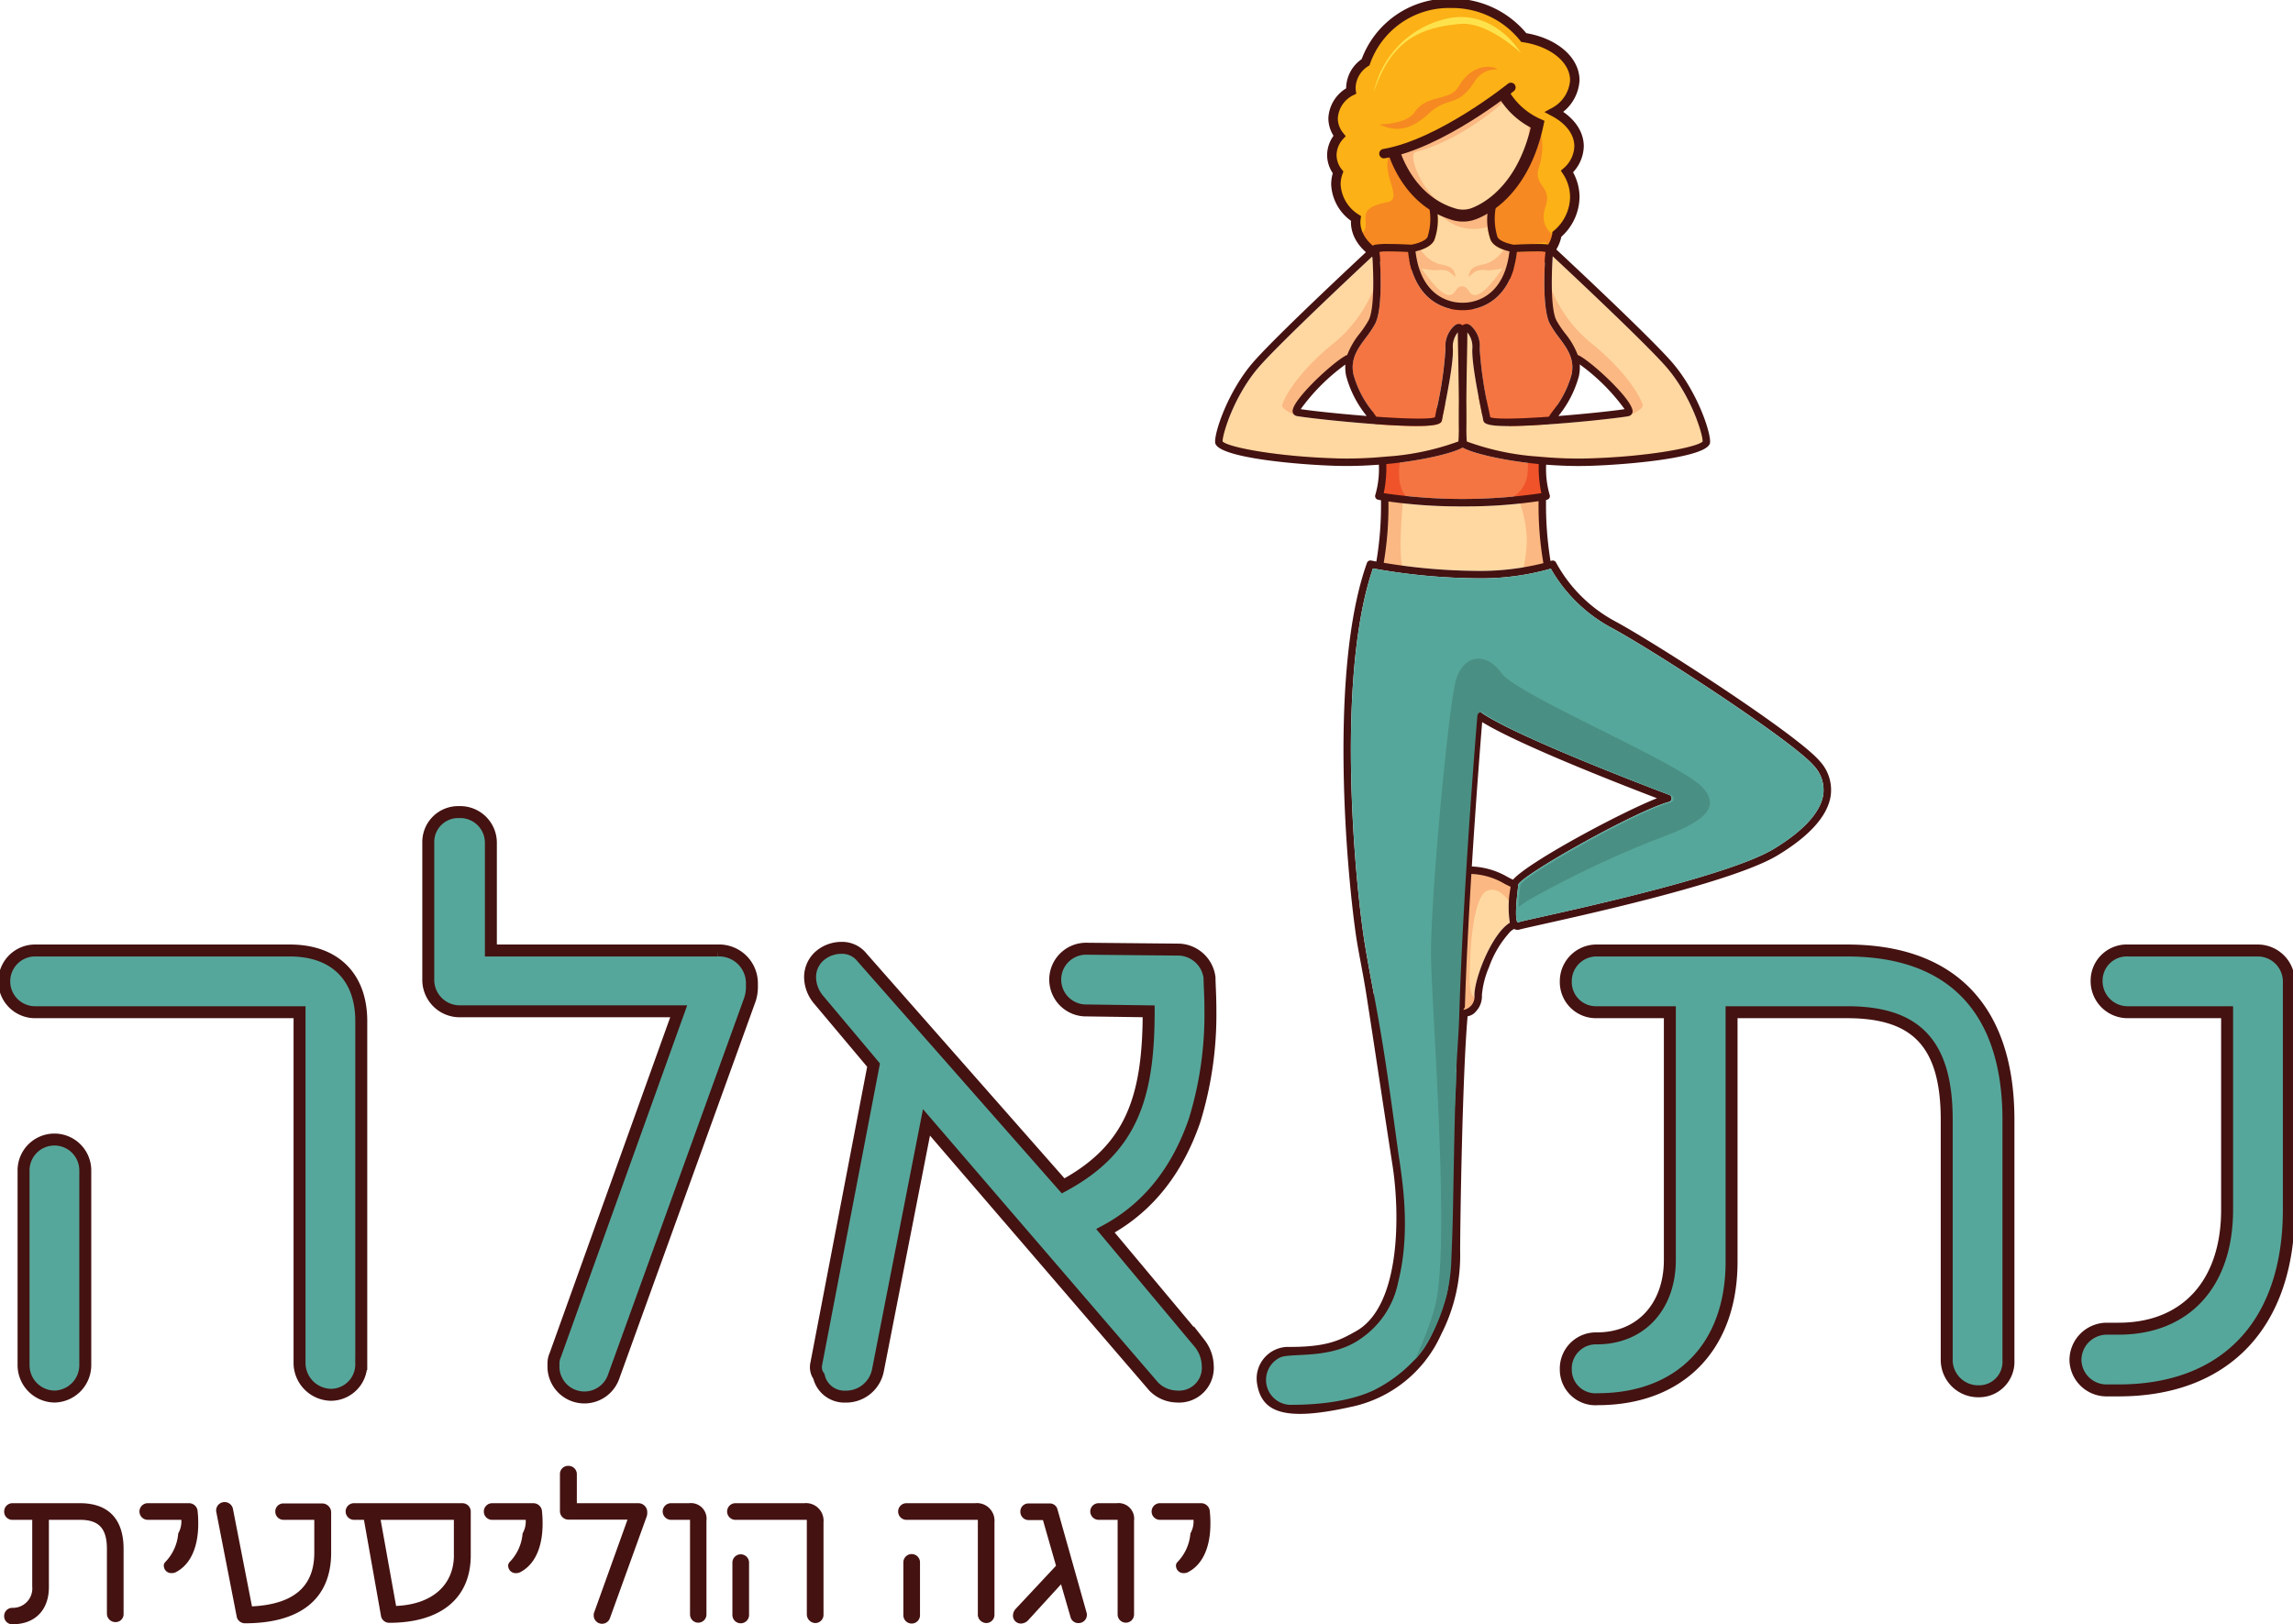 <svg xmlns="http://www.w3.org/2000/svg" xmlns:xlink="http://www.w3.org/1999/xlink" id="logo" width="291.301" height="206.388" viewBox="0 0 291.301 206.388"><defs><clipPath id="clip-path"><rect id="Rectangle_1" data-name="Rectangle 1" width="291.301" height="206.388" fill="none"></rect></clipPath><clipPath id="clip-path-2"><path id="Path_5" data-name="Path 5" d="M247.6,8.09a3.96,3.96,0,0,0-1.865,3.213,3.463,3.463,0,0,0,.029.443,4.1,4.1,0,0,0-2.289,3.479,3.6,3.6,0,0,0,.811,2.233,3.659,3.659,0,0,0-.969,2.43,3.592,3.592,0,0,0,.789,2.2,4.445,4.445,0,0,0-.274,1.505,5.422,5.422,0,0,0,2.548,4.347,3.774,3.774,0,0,0-.035.462c0,3.075,3.716,5.569,8.3,5.569a11.87,11.87,0,0,0,3.252-.445,10.146,10.146,0,0,0,5.785,1.694c4.252,0,7.753-2.3,8.238-5.271a6.3,6.3,0,0,0,2.263-4.719,5.959,5.959,0,0,0-.983-3.254,4.44,4.44,0,0,0,1.525-3.21c0-1.764-1.226-3.333-3.133-4.353a4.939,4.939,0,0,0,2.591-4.035c0-2.656-2.774-4.874-6.483-5.431A11.654,11.654,0,0,0,258.48.6,11.226,11.226,0,0,0,247.6,8.09" transform="translate(-243.316 -0.601)" fill="none"></path></clipPath></defs><g id="Group_2" data-name="Group 2"><g id="Group_1" data-name="Group 1" clip-path="url(#clip-path)"><path id="Path_1" data-name="Path 1" d="M273.778,18.771c0-1.764-1.226-3.333-3.133-4.353a4.938,4.938,0,0,0,2.591-4.035c0-2.656-2.774-4.874-6.483-5.43A11.656,11.656,0,0,0,257.534.6,11.226,11.226,0,0,0,246.655,8.09,3.959,3.959,0,0,0,244.79,11.3a3.322,3.322,0,0,0,.029.443,4.1,4.1,0,0,0-2.29,3.479,3.6,3.6,0,0,0,.812,2.233,3.654,3.654,0,0,0-.97,2.43,3.591,3.591,0,0,0,.789,2.2,4.448,4.448,0,0,0-.274,1.505,5.426,5.426,0,0,0,2.548,4.347,3.769,3.769,0,0,0-.035.461c0,3.075,3.716,5.569,8.3,5.569a11.866,11.866,0,0,0,3.252-.444,10.153,10.153,0,0,0,5.785,1.694c4.253,0,7.754-2.3,8.238-5.27a6.3,6.3,0,0,0,2.263-4.72,5.965,5.965,0,0,0-.983-3.254,4.438,4.438,0,0,0,1.525-3.21" transform="translate(-73.573 -0.182)" fill="#fcb116"></path><path id="Path_2" data-name="Path 2" d="M274.35,19.771c0-1.764-1.226-3.333-3.133-4.353a4.938,4.938,0,0,0,2.591-4.035c0-2.656-2.774-4.874-6.483-5.43a11.656,11.656,0,0,0-9.22-4.351A11.226,11.226,0,0,0,247.227,9.09a3.959,3.959,0,0,0-1.865,3.213,3.327,3.327,0,0,0,.029.443,4.1,4.1,0,0,0-2.29,3.479,3.6,3.6,0,0,0,.812,2.233,3.654,3.654,0,0,0-.97,2.43,3.591,3.591,0,0,0,.789,2.2,4.448,4.448,0,0,0-.274,1.505,5.426,5.426,0,0,0,2.548,4.347,3.763,3.763,0,0,0-.035.461c0,3.075,3.716,5.569,8.3,5.569a11.866,11.866,0,0,0,3.252-.444,10.153,10.153,0,0,0,5.785,1.694c4.253,0,7.754-2.3,8.238-5.27a6.3,6.3,0,0,0,2.263-4.72,5.965,5.965,0,0,0-.983-3.254,4.438,4.438,0,0,0,1.525-3.21" transform="translate(-73.747 -0.486)" fill="#fcb116"></path></g></g><g id="Group_4" data-name="Group 4" transform="translate(169.456 0.419)"><g id="Group_3" data-name="Group 3" clip-path="url(#clip-path-2)"><path id="Path_3" data-name="Path 3" d="M277.659,22.571a8.072,8.072,0,0,1,.118,5.566c-.755,2.358,1.752,2.359.851,4.956-1.424,4.1,3.912,4.441,3.089,5.87-.978,1.7,2.711,3.465,3.343,4.652.726,1.365-6.294-5.967-6.429-5.96-1.746.084-9.862,2.294-6.92-6.005a.283.283,0,0,1,.072-.122,27.392,27.392,0,0,0,5.876-8.956" transform="translate(-251.742 -7.27)" fill="#f68921"></path><path id="Path_4" data-name="Path 4" d="M248.885,27.983c-1.332,2.515,1.855,5.8-.37,6.215-5.6,1.049.01,3.49-5.1,4.868a2.379,2.379,0,0,0-1.108,3.3c1.137,1.756-3.35,3.4-4.085,4.629-.844,1.41,7.512-5.989,7.67-5.981,2.029.086,11.457,2.371,8.038-6.207a.286.286,0,0,0-.083-.125,15.014,15.014,0,0,1-4.967-6.7" transform="translate(-241.753 -8.913)" fill="#f68921"></path></g></g><g id="Group_6" data-name="Group 6"><g id="Group_5" data-name="Group 5" clip-path="url(#clip-path)"><path id="Path_6" data-name="Path 6" d="M274.35,18.771c0-1.764-1.226-3.333-3.133-4.353a4.938,4.938,0,0,0,2.591-4.035c0-2.656-2.774-4.874-6.483-5.43A11.656,11.656,0,0,0,258.106.6,11.226,11.226,0,0,0,247.227,8.09a3.959,3.959,0,0,0-1.865,3.213,3.327,3.327,0,0,0,.029.443,4.1,4.1,0,0,0-2.29,3.479,3.6,3.6,0,0,0,.812,2.233,3.654,3.654,0,0,0-.97,2.43,3.591,3.591,0,0,0,.789,2.2,4.448,4.448,0,0,0-.274,1.505,5.426,5.426,0,0,0,2.548,4.347,3.763,3.763,0,0,0-.035.461c0,3.075,3.716,5.569,8.3,5.569a11.866,11.866,0,0,0,3.252-.444,10.153,10.153,0,0,0,5.785,1.694c4.253,0,7.754-2.3,8.238-5.27a6.3,6.3,0,0,0,2.263-4.72,5.965,5.965,0,0,0-.983-3.254A4.438,4.438,0,0,0,274.35,18.771Z" transform="translate(-73.747 -0.182)" fill="none" stroke="#441211" stroke-width="1.2"></path><path id="Path_7" data-name="Path 7" d="M.759,286.546a1.033,1.033,0,0,1,1.058-1.057,2.462,2.462,0,0,0,2.508-2.69v-8.492H1.817a1.033,1.033,0,0,1-1.058-1.058,1.051,1.051,0,0,1,1.058-1.057H10.4c3.6,0,5.53,2.025,5.53,5.8v8.25A1.008,1.008,0,0,1,14.9,287.3a1.077,1.077,0,0,1-1.088-1.057v-8.25c0-2.66-1.088-3.687-3.415-3.687H6.441v8.552c0,2.931-1.784,4.714-4.594,4.714a1.016,1.016,0,0,1-1.088-1.028m20.3-6.225a.682.682,0,0,1,.182-.665,5.9,5.9,0,0,0,1.632-3.626,3.036,3.036,0,0,0,.393-1.722H19.038a1.058,1.058,0,1,1,0-2.115h5.228a1.1,1.1,0,0,1,1.057.907,13.744,13.744,0,0,1,.091,1.722c0,2.568-.755,5.046-2.84,6.134a1.111,1.111,0,0,1-.544.121.933.933,0,0,1-.967-.756m9.245,6.316-2.6-13.327a1.06,1.06,0,0,1,.846-1.239,1.082,1.082,0,0,1,1.269.846l2.418,12.39c5.893-.3,7.917-3.022,7.917-6.829v-4.17H36.23a1.045,1.045,0,0,1-1.027-1.058,1.019,1.019,0,0,1,1.027-1.027h4.926A1.148,1.148,0,0,1,42.3,273.37v5.107c0,6.1-4.2,8.975-10.94,8.975a1.078,1.078,0,0,1-1.057-.815m18.339-.061-2.176-12.269h-1.3a1.072,1.072,0,0,1-1.027-1.088,1.059,1.059,0,0,1,1.027-1.027h13.81a1.065,1.065,0,0,1,1.058,1.027v5.59c0,5.47-3.807,8.582-10.365,8.582a1.062,1.062,0,0,1-1.027-.816m9.247-7.767v-4.5H48.586l1.964,10.94c4.805-.212,7.343-2.841,7.343-6.437m6.916,1.511a.683.683,0,0,1,.181-.665,5.9,5.9,0,0,0,1.632-3.626,3.042,3.042,0,0,0,.393-1.722H62.785a1.058,1.058,0,1,1,0-2.115h5.228a1.1,1.1,0,0,1,1.057.907,13.744,13.744,0,0,1,.091,1.722c0,2.568-.755,5.046-2.84,6.134a1.111,1.111,0,0,1-.544.121.933.933,0,0,1-.967-.756m10.846,6.074a.707.707,0,0,1,.061-.332l4.231-11.785H72.453a1.077,1.077,0,0,1-1.088-1.058v-4.744a1.026,1.026,0,0,1,1.057-1.028,1.053,1.053,0,0,1,1.089,1.028v3.717h7.766a1.125,1.125,0,0,1,1.178,1.178,1.408,1.408,0,0,1-.061.483l-4.684,12.964a1.061,1.061,0,0,1-2.055-.423m12.236-.03V274.307H85.444a1.073,1.073,0,0,1-1.028-1.088,1.059,1.059,0,0,1,1.028-1.027h2.327a1.986,1.986,0,0,1,2.206,2.236v11.936a1.043,1.043,0,0,1-2.085,0m14.836,0V274.307h-9.1a1.058,1.058,0,0,1,0-2.115H102.4a2.233,2.233,0,0,1,2.448,2.417v11.755a1.045,1.045,0,0,1-1.027,1.058,1.1,1.1,0,0,1-1.088-1.058m-9.459.03v-6.648a1.058,1.058,0,1,1,2.116,0v6.648a1.058,1.058,0,1,1-2.116,0m31.181-.03V274.307h-9.1a1.058,1.058,0,0,1,0-2.115h8.763a2.233,2.233,0,0,1,2.448,2.417v11.755a1.045,1.045,0,0,1-1.028,1.058,1.1,1.1,0,0,1-1.088-1.058m-9.458.03v-6.648a1.058,1.058,0,1,1,2.115,0v6.648a1.058,1.058,0,1,1-2.115,0m13.927.061a1.29,1.29,0,0,1,.3-.786l5.168-5.53-1.662-5.8h-1.843a1.053,1.053,0,0,1-1.027-1.089,1.019,1.019,0,0,1,1.027-1.027h2.69a1,1,0,0,1,1,.756l3.687,13.085a1.045,1.045,0,0,1-1.028,1.36,1,1,0,0,1-1-.756l-1.208-4.17-4.2,4.594a1.3,1.3,0,0,1-.877.393,1,1,0,0,1-1.027-1.028m13.294-.091V274.307h-2.447a1.073,1.073,0,0,1-1.028-1.088,1.059,1.059,0,0,1,1.028-1.027h2.327a1.986,1.986,0,0,1,2.206,2.236v11.936a1.043,1.043,0,0,1-2.085,0m7.432-6.044a.683.683,0,0,1,.181-.665,5.894,5.894,0,0,0,1.632-3.626,3.036,3.036,0,0,0,.393-1.722h-4.231a1.058,1.058,0,1,1,0-2.115h5.228a1.1,1.1,0,0,1,1.058.907,13.747,13.747,0,0,1,.091,1.722c0,2.568-.756,5.046-2.84,6.134a1.111,1.111,0,0,1-.544.121.932.932,0,0,1-.967-.756" transform="translate(-0.23 -81.185)" fill="#441211"></path><path id="Path_8" data-name="Path 8" d="M269.313,7.716S265.12,3.689,261.6,3.978c-5.648.463-8.952,2.534-11.017,8.7a12.2,12.2,0,0,1,9.1-9.327c3.891-.975,7.439,1,9.633,4.369" transform="translate(-76.065 -0.94)" fill="#fee24c"></path><path id="Path_9" data-name="Path 9" d="M266.659,12.535a3.126,3.126,0,0,0-2.992,1.592c-2.157,3.306-3.367,1.77-5.743,3.967-2.443,2.259-4.244,2.357-6.335,1.408,0,0,3.426.019,4.454-1.5,1.63-2.4,4.54-1.391,5.621-3.288,1.647-2.891,4.193-2.783,4.994-2.184" transform="translate(-76.372 -3.701)" fill="#f68921"></path><path id="Path_10" data-name="Path 10" d="M267.947,159.445c-.338,5.51-.65,11.468-.828,16.947l-.2.327a1.68,1.68,0,0,0,1.414-1.854,4.817,4.817,0,0,1,.042-.568c.3-2.486,2.363-7.377,4.458-8.651a13.081,13.081,0,0,1,.057-4.285c.012-.108.022-.2.032-.3-.207-.081-.449-.2-.761-.366a8.908,8.908,0,0,0-4.218-1.254" transform="translate(-81.026 -48.4)" fill="#ffd8a1"></path><path id="Path_11" data-name="Path 11" d="M267.29,98.922c0,.565-.247,1.023-.551,1.023s-.55-.458-.55-1.023.246-1.022.55-1.022.551.458.551,1.022" transform="translate(-80.803 -29.718)" fill="#fbb882"></path><path id="Path_12" data-name="Path 12" d="M272.561,162.73s-1.259-2.045-2.832-1.417-2.045,6.058-2.124,8.183-.393,5.428.708,5.349c0,0,.393.315-.315,1.258a2.215,2.215,0,0,1-1.809.865l1.1-18.408s1.259.236,2.911.708a9.879,9.879,0,0,1,2.832,1.338s-.237,1.18-.472,2.124" transform="translate(-80.803 -48.132)" fill="#fbb882"></path><path id="Path_13" data-name="Path 13" d="M272.425,87.453a15.641,15.641,0,0,1-.331-3.7c-4.688-.449-8.489-1.412-9.669-2.091-1.183.68-4.995,1.646-9.694,2.093a15.554,15.554,0,0,1-.33,3.7,68.39,68.39,0,0,0,20.024,0" transform="translate(-76.618 -24.788)" fill="#f47541"></path><path id="Path_14" data-name="Path 14" d="M250.018,74.08a16.721,16.721,0,0,0,4.837.523c3.293,0,5.324-2.252,7.343-2.465s5.48,2.2,7.71,2.307a8.2,8.2,0,0,0,4.339-1.323s-2.071,3.186-2.178,4.2.107,4.249.107,4.249l.053,2.867a4.208,4.208,0,0,1-.691.691c-.159.053-4.726.425-4.726.425a3.924,3.924,0,0,0,3.08-3.08,7.733,7.733,0,0,0-1.328-5.789c-.743-.85-4.673-2.337-5.842-2.23s-3.452,2.6-5.1,2.6a4.049,4.049,0,0,0-3.718,2.708c-.372,1.435-.744,4.993,1.593,5.9l-4.621-.85a16.5,16.5,0,0,0,.425-4.992,19.4,19.4,0,0,0-1.286-5.735" transform="translate(-75.895 -21.894)" fill="#f0532a"></path><path id="Path_15" data-name="Path 15" d="M263.933,78.8c-.748-.352,1.911-1.488,3.133-1.434s3.558.531,3.558,1.115-2.921-.743-3.665-.531-2.124,1.274-3.027.85" transform="translate(-80.079 -23.486)" fill="#f0532a"></path><path id="Path_16" data-name="Path 16" d="M293.03,76.414l.368-.042-.368.042" transform="translate(-88.951 -23.183)" fill="#fcee23"></path><path id="Path_17" data-name="Path 17" d="M292.217,76.506l.343-.038-.343.038" transform="translate(-88.704 -23.212)" fill="#fcee23"></path><path id="Path_18" data-name="Path 18" d="M291.281,76.606l.361-.038-.361.038" transform="translate(-88.42 -23.243)" fill="#fcee23"></path><path id="Path_19" data-name="Path 19" d="M293.7,76.331l.469-.056-.469.056" transform="translate(-89.154 -23.154)" fill="#fcee23"></path><path id="Path_20" data-name="Path 20" d="M283.265,77.292c.523-.038,1.05-.08,1.572-.125-.517.044-1.037.085-1.554.123h0l-.045,0,.018.015.009-.016" transform="translate(-85.979 -23.425)" fill="#fcee23"></path><path id="Path_21" data-name="Path 21" d="M295.665,76.111h0" transform="translate(-89.751 -23.104)" fill="#fcee23"></path><path id="Path_22" data-name="Path 22" d="M285.954,83.629h0" transform="translate(-86.768 -25.386)" fill="#fcee23"></path><path id="Path_23" data-name="Path 23" d="M282.044,83.3l-.034.085.047,0h-.016c0-.029,0-.058,0-.086" transform="translate(-85.606 -25.286)" fill="#fcee23"></path><path id="Path_24" data-name="Path 24" d="M290.056,76.725l.546-.056-.546.056" transform="translate(-88.048 -23.273)" fill="#fcee23"></path><path id="Path_25" data-name="Path 25" d="M289.173,83.632c-.465.013-.927.018-1.384.017.458,0,.919,0,1.384-.017" transform="translate(-87.36 -25.387)" fill="#fcee23"></path><path id="Path_26" data-name="Path 26" d="M285.569,77.076c.764-.064,1.52-.132,2.245-.2-.726.069-1.481.138-2.245.2" transform="translate(-86.686 -23.336)" fill="#fcee23"></path><path id="Path_27" data-name="Path 27" d="M289.279,76.809l.391-.038-.391.038" transform="translate(-87.813 -23.304)" fill="#fcee23"></path><path id="Path_28" data-name="Path 28" d="M272.691,99.315a42.8,42.8,0,0,1-.61-7.88,63.668,63.668,0,0,1-9.667.666A64.879,64.879,0,0,1,253,91.475a43.2,43.2,0,0,1-.6,7.792,74.685,74.685,0,0,0,11.63,1.027,32.938,32.938,0,0,0,8.655-.979" transform="translate(-76.619 -27.756)" fill="#ffd8a1"></path><path id="Path_29" data-name="Path 29" d="M223.543,71.481s-.314,2.124.629,2.439,11.723,2.517,17.859,1.573,8.5-.866,9.325-1.77,1.35-13.095,1.35-13.095a9.151,9.151,0,0,1,.653,2.356c.079,1.022-.157,11.879-.157,11.879s-11.329,3.461-20.77,1.888-8.313-.655-9.623-1.678.734-3.593.734-3.593" transform="translate(-67.502 -18.404)" fill="#fbb882"></path><path id="Path_30" data-name="Path 30" d="M296.484,71.481s.314,2.124-.63,2.439S284.132,76.437,278,75.493s-8.5-.866-9.325-1.77-1.35-13.095-1.35-13.095a9.14,9.14,0,0,0-.653,2.356c-.079,1.022.157,11.879.157,11.879s11.329,3.461,20.77,1.888,8.313-.655,9.623-1.678-.733-3.593-.733-3.593" transform="translate(-80.944 -18.404)" fill="#fbb882"></path><path id="Path_31" data-name="Path 31" d="M254.606,91.23s-.708,7.237.079,8.575l-3.069-.471s.472-4.8.63-6.294a16.346,16.346,0,0,0,.079-2.6Z" transform="translate(-76.38 -27.455)" fill="#fbb882"></path><path id="Path_32" data-name="Path 32" d="M277.259,91.456a15.465,15.465,0,0,1,.866,4.563,18.485,18.485,0,0,1-.552,4.248l3.069-.787s-.944-4.17-.708-5.665a18.017,18.017,0,0,0,.157-3.147Z" transform="translate(-84.164 -27.523)" fill="#fbb882"></path><path id="Path_33" data-name="Path 33" d="M264.434,55.5c-.254-.078,1.062,3.293,1.752,3.4s1.328-3.718,1.328-3.718a11.111,11.111,0,0,1-3.08.319" transform="translate(-80.261 -16.75)" fill="#f0532a"></path><path id="Path_34" data-name="Path 34" d="M264.02,50.039a.844.844,0,0,0,.156,0h.034c.006,0,.048,0,.121,0,.857,0,5.083-.325,5.811-6.521-.7-.163-2-.575-2.388-1.449a7.631,7.631,0,0,1-.32-3.938,6.535,6.535,0,0,1-3.259,1.1,6.712,6.712,0,0,1-3.248-1.015,7.53,7.53,0,0,1-.332,3.849c-.389.874-1.684,1.286-2.388,1.449.728,6.2,4.954,6.521,5.812,6.521" transform="translate(-78.381 -11.575)" fill="#ffd8a1"></path><path id="Path_35" data-name="Path 35" d="M261.988,37.926a5.525,5.525,0,0,0,2.977,2.139,6.227,6.227,0,0,0,3.855-.157l.236-2.989s-2.282,1.494-3.855,1.494A8.2,8.2,0,0,1,261.583,37Z" transform="translate(-79.405 -11.207)" fill="#fbb882"></path><path id="Path_36" data-name="Path 36" d="M258.545,45.5a4.376,4.376,0,0,0,2.439,1.888c1.417.236,1.782.58,1.966,1.258.237.866-.393-.314-1.18-.471s-1.022.079-2.045-.079l-1.022-.157s1.967,2.911,3.147,3.3,1.1-1.1,1.967-1.022.551,2.2.551,2.2a6.111,6.111,0,0,1-5.193-1.967,7.155,7.155,0,0,1-1.888-4.957Z" transform="translate(-78.098 -13.813)" fill="#fbb882"></path><path id="Path_37" data-name="Path 37" d="M271.741,45.5a4.376,4.376,0,0,1-2.439,1.888c-1.416.236-1.781.58-1.966,1.258-.237.866.393-.314,1.18-.471s1.022.079,2.046-.079l1.022-.157s-1.967,2.911-3.146,3.3-1.1-1.1-1.967-1.022-.551,2.2-.551,2.2a6.109,6.109,0,0,0,5.192-1.967A7.153,7.153,0,0,0,273,45.5Z" transform="translate(-80.705 -13.813)" fill="#fbb882"></path><path id="Path_38" data-name="Path 38" d="M246.831,61.5a12.916,12.916,0,0,0,2.408,4.677c.172.243.333.472.486.7,3.509.249,6.739.361,7.467.069.039-.205.1-.494.168-.841a48.11,48.11,0,0,0,1.166-7.854,3.482,3.482,0,0,1,1.2-3,.826.826,0,0,1,.857-.064.723.723,0,0,1,.118.093.684.684,0,0,1,.116-.093.829.829,0,0,1,.858.064,3.48,3.48,0,0,1,1.2,3,48.159,48.159,0,0,0,1.167,7.853c.07.348.129.636.169.842.725.293,3.94.182,7.441-.065.153-.225.314-.455.488-.7a12.916,12.916,0,0,0,2.408-4.677c.411-1.984-.557-3.287-1.582-4.665a14.085,14.085,0,0,1-1.175-1.759c-1.016-1.911-.676-7.526-.55-9.178-.241-.018-.591-.031-1.1-.031-.923,0-1.98.045-2.541.072-.8,7.03-5.755,7.393-6.757,7.393-.071,0-.125,0-.155,0s-.084,0-.155,0c-1,0-5.956-.363-6.757-7.393-.563-.027-1.619-.072-2.541-.072-.51,0-.86.013-1.1.031.125,1.652.466,7.267-.55,9.178a14.241,14.241,0,0,1-1.175,1.759c-1.025,1.378-1.993,2.681-1.582,4.665" transform="translate(-74.898 -13.923)" fill="#f47541"></path><path id="Path_39" data-name="Path 39" d="M252.968,70.294c.031-.247.051-.756.061-1.419-.017-.846-.018-2.048,0-3.772-.021-2.217-.063-4.61-.089-6.09-.022-1.219-.039-2.149-.039-2.512,0-.029,0-.054,0-.077a2.9,2.9,0,0,0-.633,2.052c.089,1.8-.739,5.891-1.185,8.088-.087.43-.155.766-.191.965-.091.5-.208,1.121-7.763.616L242,68.066c-4.137-.309-8.462-.8-9.545-1a.641.641,0,0,1-.539-.55c-.2-1.378,5.121-6.322,6.832-7.177a.392.392,0,0,1,.1-.026,9.888,9.888,0,0,1,1.612-2.766,13.314,13.314,0,0,0,1.1-1.639c.747-1.406.639-5.714.481-8.13-2.6,2.426-11.553,10.825-14.3,13.926-3.189,3.6-4.748,8.617-4.728,9.587.649.732,6.912,1.942,14.491,2.153a50.828,50.828,0,0,0,5.355-.144l.935-.084a32.748,32.748,0,0,0,9.183-1.924" transform="translate(-67.694 -14.201)" fill="#ffd8a1"></path><path id="Path_40" data-name="Path 40" d="M280.024,56.541a9.892,9.892,0,0,1,1.609,2.758.457.457,0,0,1,.123.033c1.711.856,7.029,5.8,6.832,7.178a.641.641,0,0,1-.539.549c-.2.037-.522.084-.931.139h-.011c-.265.036-.567.074-.9.114l-.469.055-.1.012-.368.042-.224.025-.343.038-.29.032-.362.038-.306.032-.547.056-.149.015-.392.038-.339.033c-.725.07-1.481.139-2.244.2l-.025,0c-.522.043-1.049.085-1.572.125l-.009.016-.017-.015-1.086.077h-.017c-7.531.5-7.648-.116-7.74-.617-.036-.2-.1-.535-.191-.965-.446-2.2-1.274-6.292-1.183-8.089a2.913,2.913,0,0,0-.634-2.052q0,.034,0,.077c0,.363-.017,1.293-.038,2.512-.027,1.479-.07,3.872-.09,6.089.017,1.729.015,2.933,0,3.779.01.661.029,1.167.061,1.413a32.718,32.718,0,0,0,9.16,1.921v-.021l.015.024.888.079.034-.084c0,.029,0,.057,0,.086h.017c.846.067,1.722.116,2.619.141l.116,0c.411.01.824.019,1.242.02q.687,0,1.385-.017c7.578-.212,13.841-1.421,14.49-2.153.02-.97-1.539-5.987-4.727-9.587-2.756-3.111-11.755-11.551-14.322-13.947-.159,2.412-.27,6.74.479,8.151a13.247,13.247,0,0,0,1.1,1.639" transform="translate(-81.192 -14.192)" fill="#ffd8a1"></path><path id="Path_41" data-name="Path 41" d="M245.6,52.375A17.324,17.324,0,0,1,240.1,59.77c-4.641,3.856-6.136,7.081-6.214,7.632s1.871,1.364,1.871,1.364a7.478,7.478,0,0,1,1.433-3.016c1.023-1.1,5.035-4.17,5.035-4.17a26.917,26.917,0,0,1,2.36-3.855,6.566,6.566,0,0,0,1.18-1.653Z" transform="translate(-70.995 -15.899)" fill="#fbb882"></path><path id="Path_42" data-name="Path 42" d="M282.758,52.375a17.324,17.324,0,0,0,5.507,7.395c4.641,3.856,6.136,7.081,6.214,7.632s-1.871,1.364-1.871,1.364a7.479,7.479,0,0,0-1.433-3.016c-1.023-1.1-5.035-4.17-5.035-4.17a26.913,26.913,0,0,0-2.36-3.855,6.565,6.565,0,0,1-1.18-1.653Z" transform="translate(-85.785 -15.899)" fill="#fbb882"></path><path id="Path_43" data-name="Path 43" d="M257.426,37.023l.072-.057m-8.723.276a7.584,7.584,0,0,1-.138,4.09c-.213.48-1.324.857-2.071.981-.292-.016-1.724-.091-2.94-.091a9.084,9.084,0,0,0-1.711.105.23.23,0,0,0-.03.013.35.35,0,0,0-.071.03.453.453,0,0,0-.088.054c-.009.008-.021.01-.03.018-.482.447-11.84,11-15.081,14.662-3.295,3.719-5.084,9.086-4.957,10.357.191,1.912,10.458,2.814,15.4,2.952q.658.018,1.312.018c1.395,0,2.768-.062,4.085-.165a11.831,11.831,0,0,1-.441,3.807.472.472,0,0,0,.338.644c.026.006.158.032.37.07a42.929,42.929,0,0,1-.586,7.786c-.412-.075-.645-.123-.657-.125a.468.468,0,0,0-.538.3C236.12,96.234,238.3,121.5,239.55,130.1c.306,2.1.875,4.652,1.339,7.637,1.074,6.907,2.131,14.047,3.3,21.563.947,6.074,1.072,17.867-4.625,21.064-1.992,1.118-3.634,2.062-8.8,2.006a4.023,4.023,0,0,0-3.789,4.625c.562,3.653,3.365,4.9,11.869,3.009a16.156,16.156,0,0,0,11.535-9.25,21.951,21.951,0,0,0,2.4-10.532c0-3.326.279-22.29.947-29.869a1.66,1.66,0,0,0,1.058-.612,2.775,2.775,0,0,0,.759-2.052,11.311,11.311,0,0,1,.905-3.575,13.1,13.1,0,0,1,2.723-4.53,2.453,2.453,0,0,1,.461-.324.863.863,0,0,0,.426.114h0a1.05,1.05,0,0,0,.308-.048c.224-.069,1.238-.295,2.64-.607,6.718-1.5,24.564-5.473,30.089-8.806,4.055-2.446,6.326-4.971,6.748-7.5a5.384,5.384,0,0,0-1.369-4.466c-2.839-3.385-20.814-14.985-26.026-17.791a18.5,18.5,0,0,1-7.479-7.441.473.473,0,0,0-.581-.246c-.041.014-.086.026-.127.04a44.251,44.251,0,0,1-.568-7.764l.114-.023a.471.471,0,0,0,.338-.644,11.808,11.808,0,0,1-.44-3.81c1.325.1,2.706.167,4.109.167.435,0,.874-.006,1.312-.018,4.943-.137,15.21-1.04,15.4-2.952.127-1.27-1.662-6.638-4.957-10.357-3.24-3.658-14.6-14.214-15.081-14.662a.462.462,0,0,0-.227-.108c-.006,0-.01-.006-.015-.006a9.093,9.093,0,0,0-1.71-.105c-1.216,0-2.648.075-2.941.091-.748-.123-1.858-.5-2.071-.981a7.872,7.872,0,0,1-.095-4.309m7.111,6.758c2.568,2.4,11.567,10.836,14.323,13.947,3.188,3.6,4.748,8.616,4.727,9.587-.649.732-6.912,1.941-14.49,2.153-.465.013-.927.018-1.384.017-.419,0-.832-.008-1.243-.019l-.115,0c-.9-.026-1.772-.075-2.619-.141h0l-.047,0-.888-.08-.016-.024v.021a32.711,32.711,0,0,1-9.16-1.921c-.031-.247-.05-.753-.061-1.412.017-.847.018-2.05,0-3.78.02-2.217.063-4.61.09-6.089.022-1.219.038-2.149.038-2.512,0-.029,0-.054,0-.077a2.907,2.907,0,0,1,.634,2.052c-.09,1.8.738,5.891,1.184,8.088.086.43.155.765.191.965.092.5.208,1.119,7.739.618h.017l1.085-.077.046,0c.517-.038,1.037-.079,1.553-.123l.024,0c.765-.064,1.52-.132,2.245-.2l.339-.033.391-.038.15-.015.547-.056.306-.033.362-.038.29-.032.342-.038.224-.025.369-.042.1-.011.469-.056c.334-.04.636-.079.9-.114h.011c.41-.055.728-.1.932-.139a.642.642,0,0,0,.539-.55c.2-1.378-5.122-6.322-6.833-7.178a.446.446,0,0,0-.122-.033,9.911,9.911,0,0,0-1.609-2.758,13.24,13.24,0,0,1-1.1-1.639c-.749-1.411-.639-5.739-.48-8.151M243.667,74.94a64.63,64.63,0,0,0,9.412.628,63.677,63.677,0,0,0,9.667-.666,42.8,42.8,0,0,0,.61,7.879,32.913,32.913,0,0,1-8.655.979,74.693,74.693,0,0,1-11.63-1.026,43.2,43.2,0,0,0,.6-7.793m-.6-1.053a15.629,15.629,0,0,0,.33-3.7c4.7-.447,8.511-1.413,9.694-2.093,1.18.679,4.981,1.643,9.669,2.091a15.609,15.609,0,0,0,.331,3.7,68.39,68.39,0,0,1-20.024,0m24.9-16.359a25.38,25.38,0,0,1,5.7,5.684c-1.464.23-4.95.6-8.405.872.015-.02.029-.04.043-.061a13.655,13.655,0,0,0,2.563-5.033,5.273,5.273,0,0,0,.1-1.463M256.338,37.777a7.633,7.633,0,0,0,.32,3.939c.388.873,1.684,1.286,2.387,1.449-.728,6.2-4.954,6.521-5.811,6.521-.072,0-.115,0-.121,0h-.033a.758.758,0,0,1-.156,0c-.857,0-5.085-.325-5.813-6.521.7-.164,2-.576,2.389-1.449a7.54,7.54,0,0,0,.332-3.85m-7.857,14.509c1.016-1.912.676-7.526.55-9.178.241-.019.591-.031,1.1-.031.923,0,1.979.044,2.541.072.8,7.03,5.755,7.392,6.757,7.392.071,0,.124,0,.155,0s.084,0,.155,0c1,0,5.955-.362,6.757-7.392.561-.028,1.618-.072,2.541-.072.509,0,.859.013,1.1.031-.126,1.652-.466,7.265.55,9.178a14.008,14.008,0,0,0,1.176,1.759c1.025,1.379,1.993,2.681,1.582,4.665a12.9,12.9,0,0,1-2.408,4.677c-.173.244-.335.474-.487.7-3.5.249-6.716.358-7.441.065-.04-.205-.1-.493-.169-.841a48.213,48.213,0,0,1-1.167-7.854,3.474,3.474,0,0,0-1.2-3,.834.834,0,0,0-.858-.065.762.762,0,0,0-.116.094.81.81,0,0,0-.118-.094.828.828,0,0,0-.857.065,3.48,3.48,0,0,0-1.2,3,48.09,48.09,0,0,1-1.166,7.855c-.07.348-.129.635-.168.84-.728.293-3.957.181-7.467-.068-.153-.224-.314-.453-.486-.7a12.919,12.919,0,0,1-2.408-4.677c-.41-1.985.558-3.287,1.582-4.665a14.238,14.238,0,0,0,1.175-1.759m-3.681,6.616a13.655,13.655,0,0,0,2.563,5.033l.04.058c-3.446-.27-6.918-.641-8.379-.869a25.41,25.41,0,0,1,5.675-5.667,5.258,5.258,0,0,0,.1,1.446m-1.208,10.477c-7.579-.212-13.841-1.421-14.491-2.153-.019-.97,1.539-5.987,4.728-9.587,2.747-3.1,11.7-11.5,14.3-13.927.158,2.417.266,6.725-.481,8.131a13.232,13.232,0,0,1-1.1,1.639,9.9,9.9,0,0,0-1.612,2.765.48.48,0,0,0-.1.026c-1.711.855-7.029,5.8-6.832,7.178a.641.641,0,0,0,.539.55c1.084.2,5.409.689,9.545,1l1.13.08c7.556.5,7.672-.115,7.763-.616.036-.2.1-.536.191-.965.446-2.2,1.274-6.291,1.185-8.088a2.9,2.9,0,0,1,.633-2.052c0,.023,0,.048,0,.077,0,.364.017,1.293.039,2.513.026,1.479.069,3.872.089,6.09-.017,1.724-.015,2.926,0,3.772-.01.662-.03,1.171-.061,1.419a32.747,32.747,0,0,1-9.183,1.924l-.935.084a51.037,51.037,0,0,1-5.356.144m22.067,54.715a13.061,13.061,0,0,0-.056,4.286c-2.095,1.273-4.156,6.164-4.458,8.651a4.817,4.817,0,0,0-.042.567,1.68,1.68,0,0,1-1.414,1.855l.2-.327c.178-5.478.49-11.436.828-16.946a8.906,8.906,0,0,1,4.218,1.254c.311.162.554.285.761.366-.01.094-.021.188-.033.3M259.5,123c-.167-.07-.42-.2-.638-.313a9.778,9.778,0,0,0-4.6-1.363c.538-8.631,1.123-15.99,1.315-18.349,4.755,2.931,18.078,8.1,22.21,9.677-4.735,1.875-16.4,8.147-18.292,10.348M241.817,137.56c-.552-2.96-1.03-5.514-1.333-7.6-1.226-8.452-3.37-33.117,1.213-46.513a76.707,76.707,0,0,0,13,1.254,32.238,32.238,0,0,0,9.6-1.219,19.452,19.452,0,0,0,7.693,7.5c5.675,3.056,23.173,14.494,25.752,17.568a4.478,4.478,0,0,1,1.159,3.7c-.368,2.217-2.549,4.586-6.3,6.85-5.392,3.254-23.128,7.205-29.806,8.694-1.529.341-2.453.546-2.7.647-.287-.244-.289-1.641,0-4.153.032-.275.059-.513.075-.7.8-1.38,14.83-9.291,19.129-10.472a.473.473,0,0,0,.041-.9c-.194-.072-19.36-7.277-23.889-10.468a.471.471,0,0,0-.741.348c-.022.247-1.8,21.522-2.3,37.936v.007c-.08,2.647-.126,5.168-.126,7.454" transform="translate(-67.284 -11.221)" fill="#441211"></path><path id="Path_44" data-name="Path 44" d="M272.281,20.961a13.97,13.97,0,0,1-4.1-4.114c-1.774,1.4-7.818,5.926-13.639,7.421,1.534,4.64,5.735,8.093,8.582,8.093,3.059,0,9-5.138,9.161-11.4" transform="translate(-77.267 -5.114)" fill="#fbb882"></path><path id="Path_45" data-name="Path 45" d="M269.519,18.276s-5.1,4.9-11.427,6.586c-1.19.317,1.27,6.586,5.158,7.458s5.237-1.111,5.237-1.111,4.364-4.285,3.968-9.76a14.939,14.939,0,0,1-2.936-3.174" transform="translate(-78.254 -5.548)" fill="#ffd8a1"></path><path id="Path_46" data-name="Path 46" d="M274.817,111.241a19.46,19.46,0,0,1-7.694-7.5,32.255,32.255,0,0,1-9.6,1.219,76.718,76.718,0,0,1-13-1.253c-4.583,13.4-2.439,38.06-1.213,46.513.3,2.083.78,4.639,1.332,7.6,1.139,6.1,1.656,9.536,3,19.424.425,3.135,1.835,10.183.088,17.141A11.385,11.385,0,0,1,243,201.565c-3.717,2.682-8.778,1.786-10.234,2.391a3.169,3.169,0,0,0,1.574,6.031c2.027,0,6.686-.178,10.219-1.816a18.015,18.015,0,0,0,5.141-3.79c1.213-1.109,2.714-3.394,4.1-8.052.776-2.616.509-8.427.582-15.532.038-3.635.717-9.257.717-13.039,0-2.285.046-4.806.126-7.453V160.3c.494-16.414,2.275-37.689,2.3-37.936a.472.472,0,0,1,.742-.347c4.529,3.19,23.7,10.4,23.889,10.468a.473.473,0,0,1-.04.9c-4.3,1.181-18.332,9.091-19.129,10.472-.015.182-.042.421-.074.7-.285,2.511-.283,3.908,0,4.153.251-.1,1.173-.306,2.7-.647,6.677-1.488,24.414-5.44,29.806-8.693,3.755-2.264,5.936-4.633,6.3-6.85a4.48,4.48,0,0,0-1.16-3.7c-2.578-3.073-20.076-14.511-25.75-17.567" transform="translate(-70.103 -31.482)" fill="#56a79b"></path><path id="Path_47" data-name="Path 47" d="M269.164,122.025c-2.045-2.832-4.878-2.36-5.822.944s-3.3,28.479-3.147,35.4,2.3,34.705.705,43.17c-.65,3.463-2.811,7.665-2.622,7.561a21.391,21.391,0,0,0,4.488-12.209c.053-1.535.164-3.95.207-6.128.1-4.934.207-12.582.421-18.011.09-2.283.313-4.755.393-7.4v0c.495-16.414,2.275-37.689,2.3-37.936a.471.471,0,0,1,.742-.347c4.53,3.19,23.7,10.4,23.889,10.468a.472.472,0,0,1-.041.9c-4.3,1.181-18.332,9.092-19.128,10.472-.016.182-.043.42-.074.7-.095.836-.155,1.536-.186,2.124.426-.3.883-.617,1.342-.909a132.6,132.6,0,0,1,15.419-7.395c5.035-1.888,9.44-3.619,6.766-6.766s-23.6-11.8-25.647-14.633" transform="translate(-78.399 -36.477)" fill="#4a8f84"></path><path id="Path_48" data-name="Path 48" d="M38.285,225.957V181.262H4.569a3.923,3.923,0,0,1,0-7.842H37.054c5.824,0,9.073,3.473,9.073,8.962v43.575a3.874,3.874,0,0,1-3.809,3.921,4.069,4.069,0,0,1-4.033-3.921m-35.061.111V201.425a3.921,3.921,0,1,1,7.841,0v24.643A3.994,3.994,0,0,1,7.144,230.1a3.994,3.994,0,0,1-3.92-4.034" transform="translate(-0.231 -52.643)" fill="#56a79b"></path><path id="Path_49" data-name="Path 49" d="M38.285,225.957V181.262H4.569a3.923,3.923,0,0,1,0-7.842H37.054c5.824,0,9.073,3.473,9.073,8.962v43.575a3.874,3.874,0,0,1-3.809,3.921A4.069,4.069,0,0,1,38.285,225.957Zm-35.061.111V201.425a3.921,3.921,0,1,1,7.841,0v24.643A3.994,3.994,0,0,1,7.144,230.1,3.994,3.994,0,0,1,3.224,226.068Z" transform="translate(-0.231 -52.643)" fill="none" stroke="#441211" stroke-width="1.519"></path><path id="Path_50" data-name="Path 50" d="M94.03,218.4a2.623,2.623,0,0,1,.224-1.232l15.683-43.687H82.155a3.993,3.993,0,0,1-4.032-3.92V151.977a3.8,3.8,0,0,1,3.921-3.808,3.9,3.9,0,0,1,4.032,3.808v13.778h28.789a4.172,4.172,0,0,1,4.369,4.369,5.228,5.228,0,0,1-.224,1.791l-17.362,48.056A3.932,3.932,0,0,1,94.03,218.4" transform="translate(-23.715 -44.978)" fill="#56a79b"></path><path id="Path_51" data-name="Path 51" d="M94.03,218.4a2.623,2.623,0,0,1,.224-1.232l15.683-43.687H82.155a3.993,3.993,0,0,1-4.032-3.92V151.977a3.8,3.8,0,0,1,3.921-3.808,3.9,3.9,0,0,1,4.032,3.808v13.778h28.789a4.172,4.172,0,0,1,4.369,4.369,5.228,5.228,0,0,1-.224,1.791l-17.362,48.056A3.932,3.932,0,0,1,94.03,218.4Z" transform="translate(-23.715 -44.978)" fill="none" stroke="#441211" stroke-width="1.519"></path><path id="Path_52" data-name="Path 52" d="M148.886,227.379a1.946,1.946,0,0,1-.336-1.568l7.281-37.974-7.056-8.4a4.525,4.525,0,0,1-1.008-2.8A3.578,3.578,0,0,1,149,173.947a4.226,4.226,0,0,1,2.688-1.008,3.231,3.231,0,0,1,2.688,1.231l25.541,29.013c8.736-4.705,10.865-11.314,10.865-22.18l-7.841-.112a3.922,3.922,0,1,1,0-7.841l11.762.112a4.061,4.061,0,0,1,3.81,3.585c0,.784.111,2.241.111,4.145a45.748,45.748,0,0,1-2.017,14c-2.016,5.826-5.488,10.867-11.313,14l11.984,14.338a4.762,4.762,0,0,1,1.008,2.8,3.651,3.651,0,0,1-3.92,3.921,4.268,4.268,0,0,1-2.913-1.233l-28.9-33.605L156.391,226.6a4.125,4.125,0,0,1-4.144,3.361,3.325,3.325,0,0,1-3.361-2.577" transform="translate(-44.855 -52.497)" fill="#56a79b"></path><path id="Path_53" data-name="Path 53" d="M148.886,227.379a1.946,1.946,0,0,1-.336-1.568l7.281-37.974-7.056-8.4a4.525,4.525,0,0,1-1.008-2.8A3.578,3.578,0,0,1,149,173.947a4.226,4.226,0,0,1,2.688-1.008,3.231,3.231,0,0,1,2.688,1.231l25.541,29.013c8.736-4.705,10.865-11.314,10.865-22.18l-7.841-.112a3.922,3.922,0,1,1,0-7.841l11.762.112a4.061,4.061,0,0,1,3.81,3.585c0,.784.111,2.241.111,4.145a45.748,45.748,0,0,1-2.017,14c-2.016,5.826-5.488,10.867-11.313,14l11.984,14.338a4.762,4.762,0,0,1,1.008,2.8,3.651,3.651,0,0,1-3.92,3.921,4.268,4.268,0,0,1-2.913-1.233l-28.9-33.605L156.391,226.6a4.125,4.125,0,0,1-4.144,3.361A3.325,3.325,0,0,1,148.886,227.379Z" transform="translate(-44.855 -52.497)" fill="none" stroke="#441211" stroke-width="1.519"></path><path id="Path_54" data-name="Path 54" d="M285.619,226.628a3.827,3.827,0,0,1,3.92-3.92c5.714,0,9.3-4.145,9.3-9.97V181.262h-9.3a3.829,3.829,0,0,1-3.92-3.921,3.9,3.9,0,0,1,3.92-3.921h31.814c13.33,0,20.5,7.5,20.5,21.508v30.581a3.737,3.737,0,0,1-3.808,3.92,3.993,3.993,0,0,1-4.034-3.92V194.928c0-9.857-4.033-13.666-12.658-13.666H306.679v31.7c0,10.865-6.61,17.474-17.027,17.474a3.766,3.766,0,0,1-4.032-3.809" transform="translate(-86.702 -52.643)" fill="#56a79b"></path><path id="Path_55" data-name="Path 55" d="M285.619,226.628a3.827,3.827,0,0,1,3.92-3.92c5.714,0,9.3-4.145,9.3-9.97V181.262h-9.3a3.829,3.829,0,0,1-3.92-3.921,3.9,3.9,0,0,1,3.92-3.921h31.814c13.33,0,20.5,7.5,20.5,21.508v30.581a3.737,3.737,0,0,1-3.808,3.92,3.993,3.993,0,0,1-4.034-3.92V194.928c0-9.857-4.033-13.666-12.658-13.666H306.679v31.7c0,10.865-6.61,17.474-17.027,17.474A3.766,3.766,0,0,1,285.619,226.628Z" transform="translate(-86.702 -52.643)" fill="none" stroke="#441211" stroke-width="1.519"></path><path id="Path_56" data-name="Path 56" d="M378.587,225.508a3.993,3.993,0,0,1,3.92-4.032h1.568c8.513,0,13.778-5.712,13.778-15.123V181.262H385.306a3.946,3.946,0,0,1-4.031-4.033,3.833,3.833,0,0,1,4.031-3.809h16.467a3.95,3.95,0,0,1,3.922,3.809v29.125c0,14.563-8.067,22.965-21.62,22.965h-1.568a3.948,3.948,0,0,1-3.92-3.81" transform="translate(-114.923 -52.643)" fill="#56a79b"></path><path id="Path_57" data-name="Path 57" d="M378.587,225.508a3.993,3.993,0,0,1,3.92-4.032h1.568c8.513,0,13.778-5.712,13.778-15.123V181.262H385.306a3.946,3.946,0,0,1-4.031-4.033,3.833,3.833,0,0,1,4.031-3.809h16.467a3.95,3.95,0,0,1,3.922,3.809v29.125c0,14.563-8.067,22.965-21.62,22.965h-1.568A3.948,3.948,0,0,1,378.587,225.508Z" transform="translate(-114.923 -52.643)" fill="none" stroke="#441211" stroke-width="1.519"></path><path id="Path_58" data-name="Path 58" d="M268.579,15.947s-8.926,7.2-16.13,8.419" transform="translate(-76.633 -4.841)" fill="none" stroke="#441211" stroke-linecap="round" stroke-width="1.2"></path><path id="Path_59" data-name="Path 59" d="M268.037,16.847a9.554,9.554,0,0,0,4.426,4.058c-1.685,7.869-6.076,10.64-8.271,11.419a4.026,4.026,0,0,1-2.562-.047c-5.972-1.876-7.554-8.334-7.554-8.334" transform="translate(-77.126 -5.114)" fill="none" stroke="#441211" stroke-width="1.519"></path></g></g></svg>